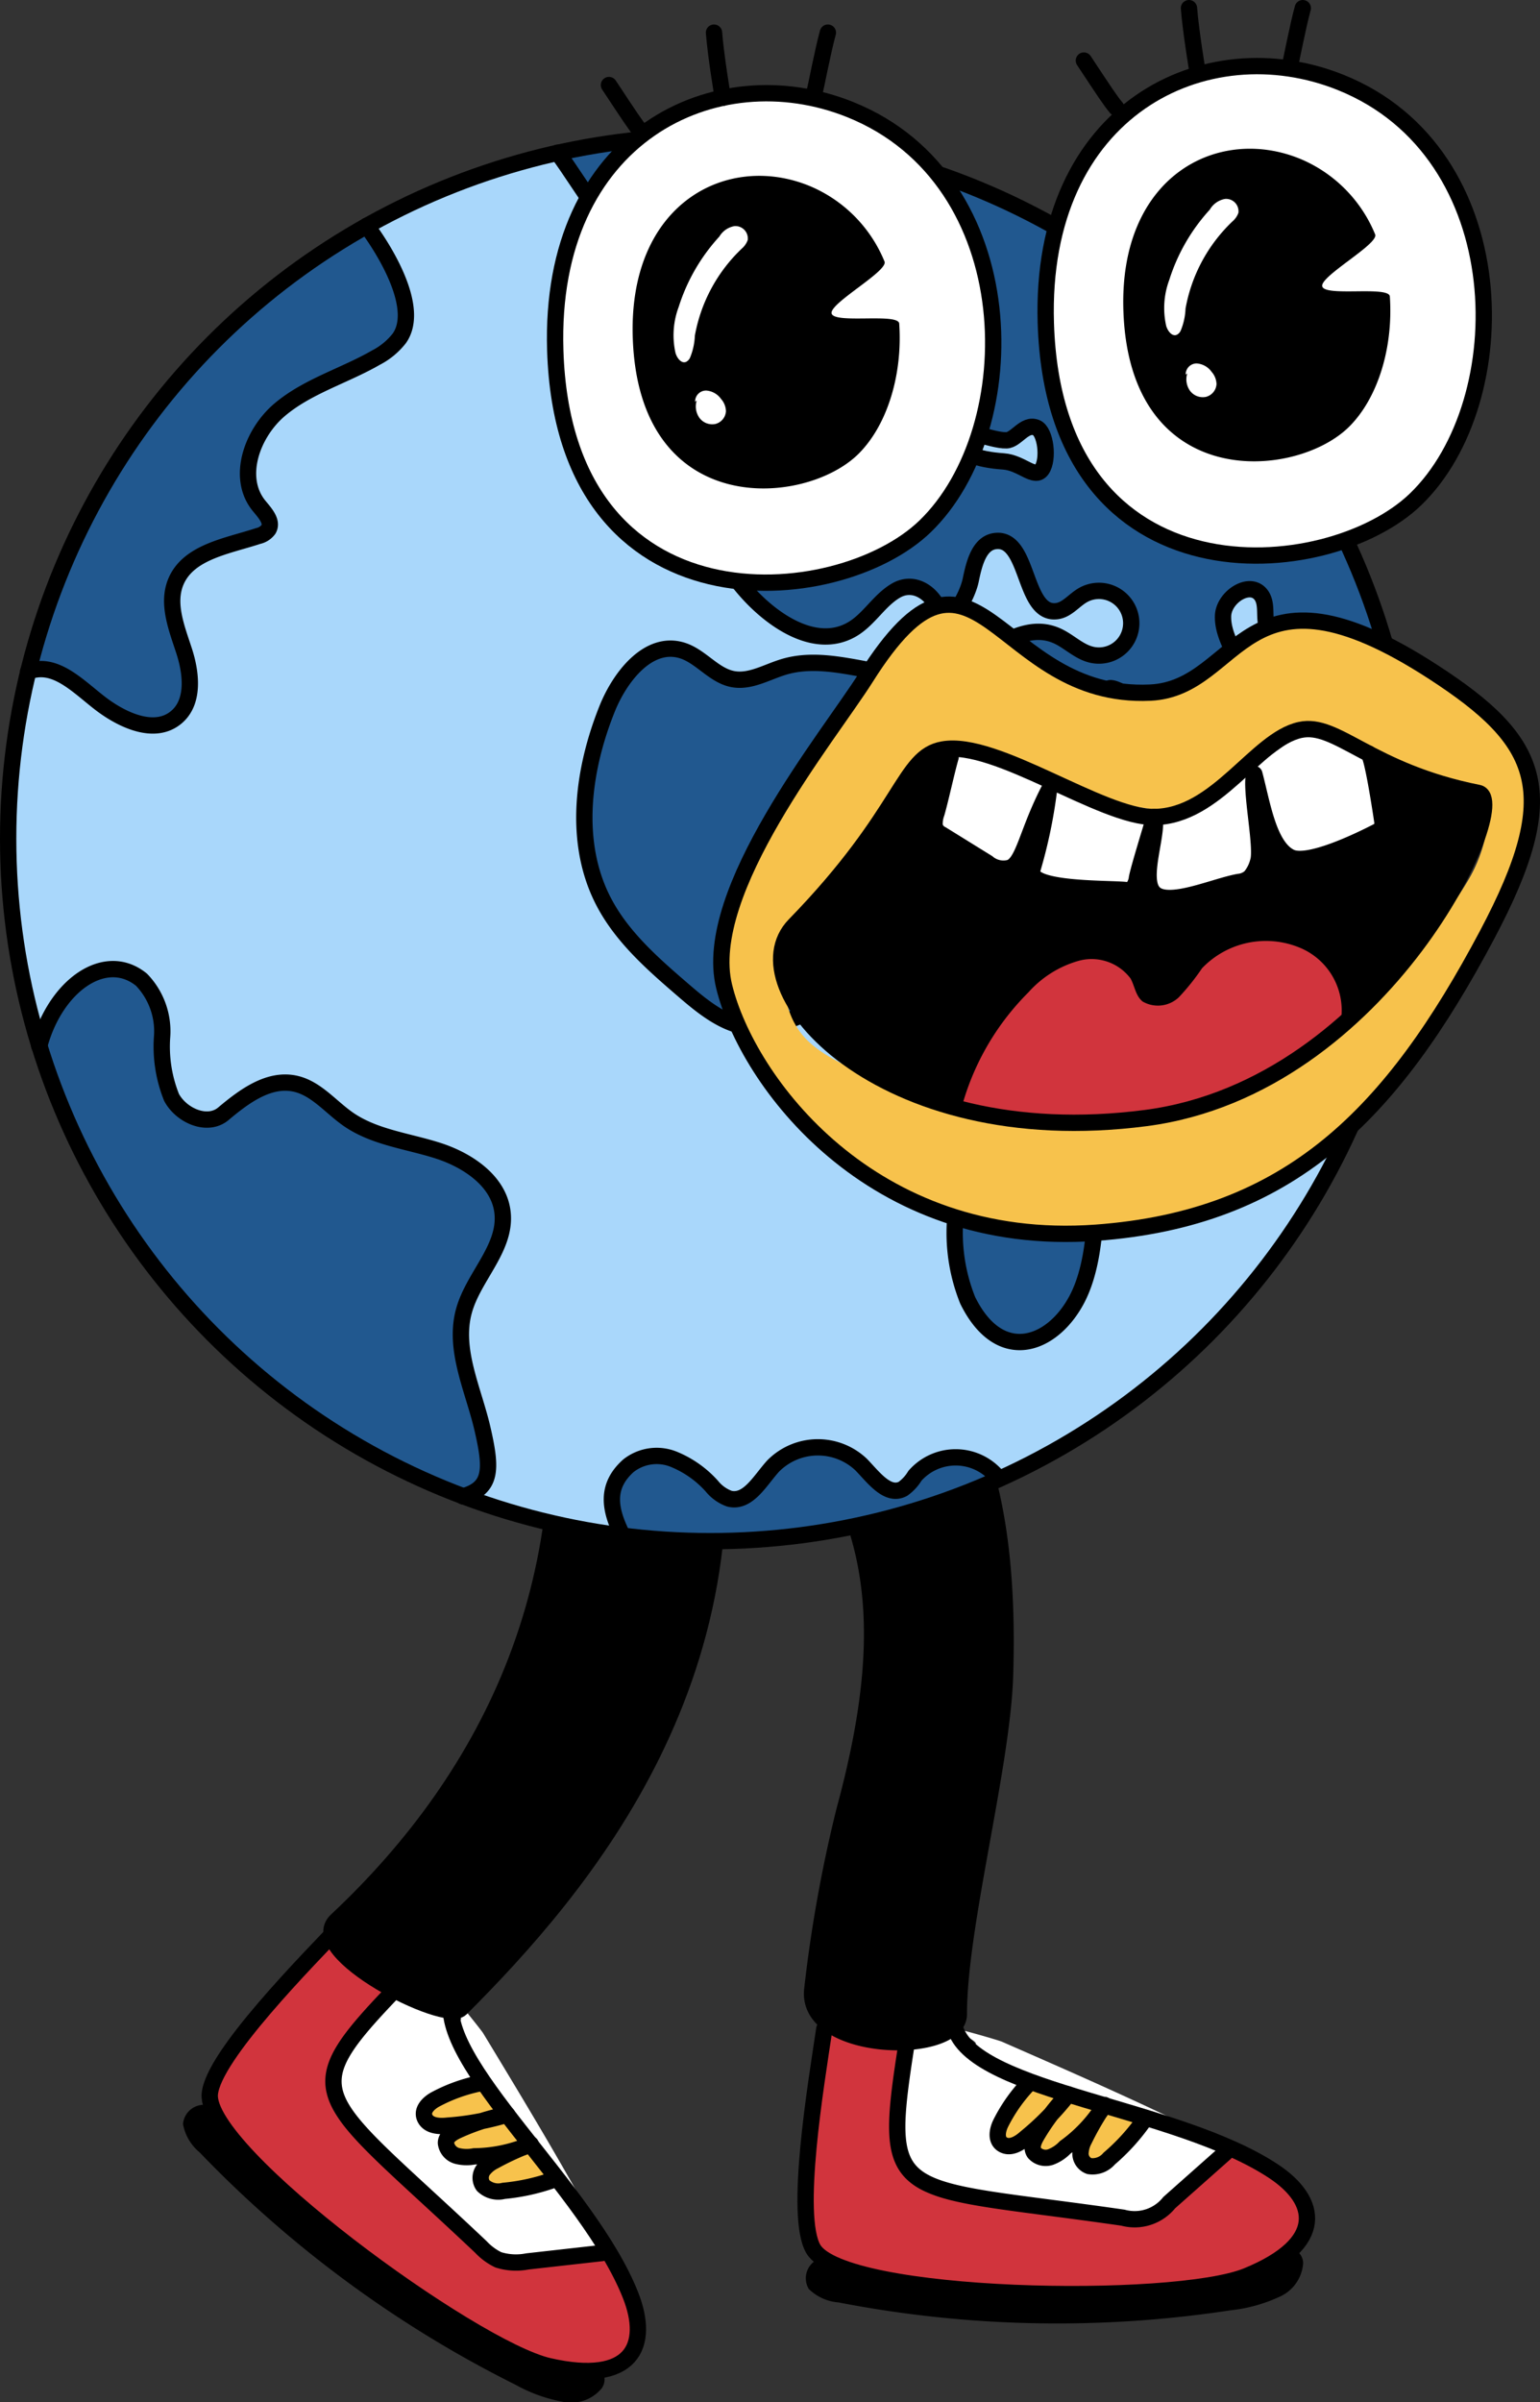 <svg id="Groupe_1498" data-name="Groupe 1498" xmlns="http://www.w3.org/2000/svg" xmlns:xlink="http://www.w3.org/1999/xlink" width="102.34" height="159.542" viewBox="0 0 102.34 159.542">
  <rect x="0" y="0" width="102.34" height="159.542" fill="#333333" stroke="none"/>
  <defs>
    <clipPath id="clip-path">
      <rect id="Rectangle_844" data-name="Rectangle 844" width="102.34" height="159.542" fill="none"/>
    </clipPath>
  </defs>
  <g id="Groupe_1497" data-name="Groupe 1497" clip-path="url(#clip-path)">
    <path id="Tracé_18837" data-name="Tracé 18837" d="M46.509,87.716c3.911,3.253,7.59,7.008,9.576,11.691,2.736,6.449,1.632,13.792.011,20.607-1.794,7.545-2.343,12.152-2.115,12.6,1.892,3.713,5.968,3.375,7.1,3.3,3.559-.229,2.7-4.23,2.811-5.721.718-10.055,4.317-17.588,2.614-27.234a50.288,50.288,0,0,0-2.557-9.283c-2-4.087-4.24-6.209-7.853-8.97a6.86,6.86,0,0,0-2.41-1.368,6.878,6.878,0,0,0-3.75.5A7.789,7.789,0,0,0,47.1,85.237a2.656,2.656,0,0,0-.868,2.853,1.542,1.542,0,0,0,.992-.568"/>
    <path id="Tracé_18838" data-name="Tracé 18838" d="M60.4,136.584a16.13,16.13,0,0,1-.747,4.2,4.47,4.47,0,0,0,.726,4.046,5.333,5.333,0,0,0,3.044,1.215q5.317.891,10.681,1.456a4.682,4.682,0,0,0,1.866-.059,4.584,4.584,0,0,0,1.421-.846q2.142-1.67,4.153-3.5a2.712,2.712,0,0,0-1.55-1.379c-4.4-2.177-8.909-4.148-13.411-6.118-.228-.1-2.82-.848-3.07-.853-.38-.008,1.632.851,1.3,1.031a6.931,6.931,0,0,1-4.375.718" fill="#fff"/>
    <path id="Tracé_18839" data-name="Tracé 18839" d="M54.495,134.309c.176,3.708-.3,5.1-.975,8.746-.208,1.119-.224,4.681.313,5.684a3.919,3.919,0,0,0,1.955,1.583,17.869,17.869,0,0,0,5.726,1.223c6.869.6,12.374,1.529,19.158.295a22.953,22.953,0,0,0,4.143-2.075,3.109,3.109,0,0,0,1.641-2.187c.22-1.694-1.377-3.018-2.82-3.933-5.509-3.5-14.936-3.636-20.131-8.831-3.672,2.02-5.442,1.526-8.76-1.036" fill="#d1343d"/>
    <path id="Tracé_18840" data-name="Tracé 18840" d="M60.4,136.584a16.13,16.13,0,0,1-.747,4.2,4.47,4.47,0,0,0,.726,4.046,5.333,5.333,0,0,0,3.044,1.215q5.317.891,10.681,1.456a4.682,4.682,0,0,0,1.866-.059,4.584,4.584,0,0,0,1.421-.846q2.142-1.67,4.153-3.5a2.223,2.223,0,0,0-1.55-1.379,89.738,89.738,0,0,1-14.078-4.592c-.228-.1-2.153-2.374-2.4-2.379-.38-.008.332-.112,0,.068-1.327.71-1.754,1.044-3.238.8" fill="#fff"/>
    <path id="Tracé_18841" data-name="Tracé 18841" d="M68.918,138.274c-.986.715-.748.675-1.455,1.667a3.117,3.117,0,0,0-.669,1.526c-.031.424.193.941.617.961a.942.942,0,0,0,.458-.133,5.015,5.015,0,0,0,1.479-1.149,3.162,3.162,0,0,0-.542,1.083,1.072,1.072,0,0,0,.356,1.1,1.411,1.411,0,0,0,1.458-.151,5.573,5.573,0,0,0,1.9-1.805,3.691,3.691,0,0,0-.837,1.942.917.917,0,0,0,.109.649c.3.408.944.18,1.362-.1a13.616,13.616,0,0,0,3.3-3.168.314.314,0,0,0,.079-.177c0-.1-.179.547-.268.493-1.81-1.1-3.738-1.356-5.739-2.052-.258-.09-1.388-1.061-1.471-.8" fill="#f7c24c"/>
    <path id="Tracé_18842" data-name="Tracé 18842" d="M54.78,134.747c-.547,3.673-2.016,12.411-.734,14.614,1.984,3.408,23.98,3.778,28.824,1.793,5.285-2.165,4.714-5.01,1.748-6.963-6.469-4.262-19.631-5.213-21.113-9.376" fill="none" stroke="#000" stroke-linecap="round" stroke-linejoin="round" stroke-width="1.084"/>
    <path id="Tracé_18843" data-name="Tracé 18843" d="M60.266,135.61c-1.718,10.9-.911,9.468,14.364,11.677a2.946,2.946,0,0,0,3.071-1l3.722-3.3" fill="none" stroke="#000" stroke-linecap="round" stroke-linejoin="round" stroke-width="1.084"/>
    <path id="Tracé_18844" data-name="Tracé 18844" d="M68.427,138.316A10.851,10.851,0,0,0,66.512,141c-.238.474-.364,1.147.141,1.433s1.106-.092,1.51-.454a17.879,17.879,0,0,0,2.822-2.884,14.29,14.29,0,0,0-2.1,2.768c-.2.346-.385.775-.15,1.115a1.014,1.014,0,0,0,1.094.277,2.562,2.562,0,0,0,.956-.637A9.676,9.676,0,0,0,73.4,139.8a17.993,17.993,0,0,0-1.344,2.312,2.026,2.026,0,0,0-.254.954.888.888,0,0,0,.586.795,1.447,1.447,0,0,0,1.324-.5,13.592,13.592,0,0,0,2.358-2.611" fill="none" stroke="#000" stroke-linecap="round" stroke-linejoin="round" stroke-width="1.084"/>
    <path id="Tracé_18845" data-name="Tracé 18845" d="M54.1,150.2a1.393,1.393,0,0,0-.353,1.821,3.174,3.174,0,0,0,1.979.894,76.346,76.346,0,0,0,26.06.521,10.255,10.255,0,0,0,3.181-.869,2.639,2.639,0,0,0,1.633-2.259,1.024,1.024,0,0,0-.539-.887c-.583-.289-1.161.718-1.753.995-3.456,1.62-7.617,1.886-11.606,1.8-3.806-.079-7.63-.112-11.415-.444A15.994,15.994,0,0,1,55.352,150a1.249,1.249,0,0,0-1.253.2"/>
    <path id="Tracé_18846" data-name="Tracé 18846" d="M26.493,132.288a16.059,16.059,0,0,1-3.031,3,4.471,4.471,0,0,0-1.737,3.726,5.334,5.334,0,0,0,1.789,2.747q3.831,3.79,7.891,7.342a4.7,4.7,0,0,0,1.56,1.028,4.6,4.6,0,0,0,1.648.127q2.714-.131,5.412-.469a2.716,2.716,0,0,0-.473-2.02c-2.347-4.317-4.893-8.523-7.438-12.726-.129-.214-1.817-2.318-2.018-2.466-.306-.226.844,1.636.466,1.589a6.927,6.927,0,0,1-3.99-1.933" fill="#fff"/>
    <path id="Tracé_18847" data-name="Tracé 18847" d="M22.98,127.029c-1.992,3.133-3.178,4-5.835,6.587-.815.795-2.88,3.7-3.019,4.827a3.915,3.915,0,0,0,.686,2.419,17.845,17.845,0,0,0,3.977,4.3c5.267,4.45,9.233,8.379,15.489,11.278a23.008,23.008,0,0,0,4.582.69,3.105,3.105,0,0,0,2.6-.843c1.156-1.258.613-3.26-.039-4.839-2.49-6.03-10.114-11.576-11.368-18.814-3.467-.856-5.328-1.889-6.564-5.894" fill="#d1343d"/>
    <path id="Tracé_18848" data-name="Tracé 18848" d="M26.493,132.288a16.059,16.059,0,0,1-3.031,3,4.471,4.471,0,0,0-1.737,3.726,5.334,5.334,0,0,0,1.789,2.747q3.831,3.79,7.891,7.342a4.7,4.7,0,0,0,1.56,1.028,4.6,4.6,0,0,0,1.648.127q2.714-.131,5.412-.469a2.225,2.225,0,0,0-.473-2.02,89.792,89.792,0,0,1-8.862-11.863c-.129-.213-.393-3.181-.594-3.329-.306-.226.335.1-.042.053-1.494-.184-1.233-.9-3.106-1.215" fill="#fff"/>
    <path id="Tracé_18849" data-name="Tracé 18849" d="M32.486,138.579a4.23,4.23,0,0,0-2.149.524,3.119,3.119,0,0,0-1.426.862c-.27.329-.385.881-.049,1.142a.932.932,0,0,0,.45.154,4.994,4.994,0,0,0,1.871-.087,3.157,3.157,0,0,0-1.067.574,1.072,1.072,0,0,0-.34,1.1,1.411,1.411,0,0,0,1.279.717,5.6,5.6,0,0,0,2.591-.382,3.675,3.675,0,0,0-1.8,1.1.908.908,0,0,0-.285.593c.01.506.668.69,1.173.7a13.648,13.648,0,0,0,4.524-.688.307.307,0,0,0,.166-.1c.059-.086-.46.344-.5.248-.845-1.943-2.274-3.261-3.509-4.983-.159-.222-.524-1.667-.742-1.5" fill="#f7c24c"/>
    <path id="Tracé_18850" data-name="Tracé 18850" d="M22.961,127.551c-2.563,2.688-8.8,8.984-9.018,11.523-.342,3.928,17.425,16.9,22.527,18.07,5.567,1.275,6.739-1.379,5.441-4.685-2.833-7.21-13.045-15.57-11.857-19.827" fill="none" stroke="#000" stroke-linecap="round" stroke-linejoin="round" stroke-width="1.084"/>
    <path id="Tracé_18851" data-name="Tracé 18851" d="M26.948,131.418c-7.682,7.918-6.2,7.214,5.015,17.819a3.907,3.907,0,0,0,1.15.847,3.92,3.92,0,0,0,1.934.107l4.945-.555" fill="none" stroke="#000" stroke-linecap="round" stroke-linejoin="round" stroke-width="1.084"/>
    <path id="Tracé_18852" data-name="Tracé 18852" d="M32.06,138.331a10.831,10.831,0,0,0-3.112,1.091c-.467.25-.958.728-.71,1.252s.957.563,1.5.5a17.828,17.828,0,0,0,3.968-.732A14.27,14.27,0,0,0,30.4,141.5c-.363.168-.761.412-.765.825a1.013,1.013,0,0,0,.735.857,2.575,2.575,0,0,0,1.148.03,9.679,9.679,0,0,0,3.752-.8,18.062,18.062,0,0,0-2.431,1.115,2.03,2.03,0,0,0-.758.634.89.89,0,0,0,.022.987,1.448,1.448,0,0,0,1.368.357,13.642,13.642,0,0,0,3.433-.776" fill="none" stroke="#000" stroke-linecap="round" stroke-linejoin="round" stroke-width="1.084"/>
    <path id="Tracé_18853" data-name="Tracé 18853" d="M13.5,139.79a1.393,1.393,0,0,0-1.338,1.285,3.186,3.186,0,0,0,1.1,1.871,76.333,76.333,0,0,0,21,15.438,10.246,10.246,0,0,0,3.1,1.122,2.639,2.639,0,0,0,2.635-.9,1.025,1.025,0,0,0,.071-1.036c-.311-.572-1.363-.082-2.007-.2-3.757-.667-7.312-2.847-10.525-5.212-3.066-2.256-6.172-4.487-9.075-6.938a16.008,16.008,0,0,1-3.83-4.866,1.25,1.25,0,0,0-1.137-.563"/>
    <path id="Tracé_18854" data-name="Tracé 18854" d="M55.582,84.47c5.98,4.767,11.755,9.247,11.209,26.781-.191,6.126-3.073,16.643-3.073,22.527,0,2.778-10.2,2.592-9.738-1.647a92.424,92.424,0,0,1,2.14-11.9c3.577-13.181,2.443-22.212-8.09-30.9" fill="none" stroke="#000" stroke-linecap="round" stroke-linejoin="round" stroke-width="1.084"/>
    <path id="Tracé_18855" data-name="Tracé 18855" d="M36.86,90.569c.982,12.892-2.649,19.91-4.909,24.792a58.5,58.5,0,0,1-9.586,12.186c-1.385,1.207,2.413,3.008,3.671,4.266,1.417,1.417,2.546,2.038,4.16,1.74,2.018-.372,6.252-6.214,7.479-8.063,3.4-5.128,7.015-10.1,8.508-16.289,1.6-6.641,1.71-19.746.692-19.624-5.292.634-7.1-.063-10.392-1.956Z"/>
    <path id="Tracé_18856" data-name="Tracé 18856" d="M36.483,87.621c2.616,16.9-3.7,30.176-14.118,39.927-2.233,2.09,7.231,6.879,8.261,5.849,8.024-8.024,20.521-22.507,16.25-43.82" fill="none" stroke="#000" stroke-linecap="round" stroke-linejoin="round" stroke-width="1.084"/>
    <path id="Tracé_18857" data-name="Tracé 18857" d="M.542,55.7a46.66,46.66,0,1,1,46.66,46.66A46.659,46.659,0,0,1,.542,55.7" fill="#a9d7fb"/>
    <path id="Tracé_18858" data-name="Tracé 18858" d="M24.368,15.039c1.405,1.893,3.536,5.55,2.17,7.472a4.7,4.7,0,0,1-1.546,1.276c-2.1,1.21-4.524,1.888-6.381,3.446s-2.925,4.523-1.392,6.4c.381.467.931,1.045.626,1.565a1.165,1.165,0,0,1-.683.438c-2.059.677-4.647,1.049-5.477,3.051-.6,1.454.065,3.083.552,4.58s.687,3.4-.518,4.408c-1.444,1.212-3.631.188-5.118-.97s-2.765-3.274-4.732-2.046C5.392,30.721,13.521,21.816,24.423,15.013" fill="#21588f"/>
    <path id="Tracé_18859" data-name="Tracé 18859" d="M30.776,99.422c1.945-.548,1.9-1.844,1.3-4.467s-1.953-5.278-1.23-7.87c.632-2.266,2.794-4.128,2.563-6.469-.206-2.1-2.284-3.5-4.291-4.146s-4.2-.877-5.942-2.071c-1.191-.819-2.159-2.081-3.573-2.385-1.742-.374-3.386.85-4.749,2-1.056.889-2.792.133-3.447-1.082a9.033,9.033,0,0,1-.627-4.05,4.936,4.936,0,0,0-1.371-3.769c-2.409-1.964-5.5-.522-6.935,3.927,3.642,9.939,6.188,14.128,11.194,19.134,3.851,3.852,12.377,9.806,17.372,11.347" fill="#21588f"/>
    <path id="Tracé_18860" data-name="Tracé 18860" d="M66.221,98.059a3.6,3.6,0,0,0-5.416-.007,2.879,2.879,0,0,1-.793.862c-1.024.553-1.97-.773-2.782-1.607a4.18,4.18,0,0,0-5.843.092c-.868.951-1.67,2.485-2.92,2.172a2.664,2.664,0,0,1-1.158-.831,6.91,6.91,0,0,0-2.568-1.8,3.034,3.034,0,0,0-2.984.45c-1.5,1.349-1.284,3.01-.57,4.623,13.271,1.655,24.979-3.388,24.932-3.922" fill="#21588f"/>
    <path id="Tracé_18861" data-name="Tracé 18861" d="M51.446,9.267c-1.082.688-1.764,2.354-2.281,3.528s-1.529,2.4-2.8,2.228c-1.565-.212-2.149-2.313-3.6-2.931-1.223-.012-.787,2.677-2.01,2.7-.426.009-.748-.367-1-.709a33.575,33.575,0,0,0-2.74-3.628c4.811-1.11,10.6-1.786,14.451-1.192" fill="#21588f"/>
    <path id="Tracé_18862" data-name="Tracé 18862" d="M93.2,47.85a4.271,4.271,0,0,0-4.253-3.818c-1.979-.162-4.5-.689-4.817-2.65-.1-.61.052-1.3-.3-1.807-.723-1.051-2.514.087-2.552,1.363s.808,2.39,1.19,3.608a5.187,5.187,0,0,1-1.4,5.24,2.6,2.6,0,0,1-2.273.794c-1.206-.294-1.688-1.7-2.2-2.824s-3.494-2.733-2.832-1.684c.834,1.321,1.531,2.149,1.133,3.466s-1.02,2.838-.224,3.959c.854,1.2,2.683,1,4.093.559,3.124-.979,7.625-4.292,8.714-4.434,2.132-.279-1.621,7.711-4.408,10.392-1.883,1.811-4.4,3.324-4.986,5.869-.361,1.56.1,3.219-.238,4.782s-2.357,3.228-3.474,1.974c-3.552-3.986.176,8.166-2.844,13.752-1.654,3.059-5.112,4.275-7.219,0a12.024,12.024,0,0,1-.843-5.233q-.064-5.819-.128-11.636c-.018-1.667-.265-3.7-1.8-4.354a4.394,4.394,0,0,0-3.226.358l-5.47,2.094a7.631,7.631,0,0,1-2.559.653c-1.85.033-3.433-1.242-4.836-2.448-2.031-1.747-4.111-3.554-5.343-5.933-2.025-3.908-1.4-8.709.244-12.794.862-2.147,2.748-4.541,4.964-3.876,1.25.375,2.1,1.663,3.385,1.907,1.162.221,2.273-.479,3.407-.815,3.5-1.037,7.361,1.409,10.835.284,2.481-.8,4.768-3.362,7.188-2.39.849.341,1.512,1.09,2.4,1.3a2.147,2.147,0,1,0-.574-3.949c-.59.341-1.046.972-1.722,1.058-2.245.288-1.817-4.9-4.068-4.657-1.1.12-1.433,1.52-1.657,2.6s-1.436,3.388-2.147,1.878a2.009,2.009,0,0,0-2.834-1.179c-1.106.657-1.771,1.9-2.878,2.552-2.522,1.493-5.622-.708-7.455-2.995-.887-1.1-1.653-2.863-.57-3.776a2.892,2.892,0,0,1,1.634-.5c2.588-.246,7.226.226,7.764-.738.486-.869-1.442-2.933-.589-4.311s3.846-2.491,3.535-3.3c-.737-1.914-5.888,3.452-8.961,2.371-1.946-.685-2.131-3.675-.694-5.156s5.38-.862,5.785-1.482c.368-.564-1.089-4.563-.673-5.051.941-1.106,5.993,4.277,8.076,2.367.89-.816-1.163-6.376-3.73-8.172,25.931,9.073,31.165,31.451,32.765,36.706" fill="#21588f"/>
    <circle id="Ellipse_183" data-name="Ellipse 183" cx="46.66" cy="46.66" r="46.66" transform="translate(0.542 9.036)" fill="none" stroke="#000" stroke-miterlimit="10" stroke-width="1.084"/>
    <path id="Tracé_18863" data-name="Tracé 18863" d="M24.365,15c1.405,1.893,3.536,5.55,2.17,7.472a4.7,4.7,0,0,1-1.546,1.276c-2.1,1.21-4.524,1.888-6.381,3.446s-2.925,4.523-1.392,6.4c.381.467.931,1.045.626,1.565a1.165,1.165,0,0,1-.683.438c-2.059.677-4.647,1.049-5.477,3.051-.6,1.454.065,3.083.552,4.58s.687,3.4-.518,4.408c-1.444,1.212-3.631.188-5.118-.97S3.628,43.926,1.869,44.6" fill="none" stroke="#000" stroke-linecap="round" stroke-linejoin="round" stroke-width="1.084"/>
    <path id="Tracé_18864" data-name="Tracé 18864" d="M2.608,69.467c1.063-4,4.386-6.362,6.794-4.4a4.928,4.928,0,0,1,1.371,3.769,9.047,9.047,0,0,0,.628,4.05c.654,1.215,2.391,1.971,3.447,1.082,1.363-1.147,3.006-2.371,4.749-2,1.414.3,2.381,1.565,3.573,2.384,1.738,1.194,3.935,1.426,5.942,2.071S33.2,78.476,33.4,80.574c.231,2.341-1.931,4.2-2.563,6.47-.723,2.592.627,5.246,1.23,7.869s.648,3.919-1.3,4.467" fill="none" stroke="#000" stroke-linecap="round" stroke-linejoin="round" stroke-width="1.084"/>
    <path id="Tracé_18865" data-name="Tracé 18865" d="M41.377,102c-.909-1.8-1.119-3.3.378-4.648a3.032,3.032,0,0,1,2.983-.45,6.9,6.9,0,0,1,2.568,1.8,2.667,2.667,0,0,0,1.159.831c1.249.313,2.051-1.221,2.919-2.172a4.18,4.18,0,0,1,5.843-.092c.812.834,1.758,2.16,2.783,1.607a2.9,2.9,0,0,0,.792-.862,3.6,3.6,0,0,1,5.416.007" fill="none" stroke="#000" stroke-linecap="round" stroke-linejoin="round" stroke-width="1.084"/>
    <path id="Tracé_18866" data-name="Tracé 18866" d="M37.056,10.142c.824,1.106,1.866,2.8,2.691,3.9.254.342.576.718,1,.709,1.223-.028.787-2.717,2.01-2.7,1.453.619,2.037,2.719,3.6,2.931,1.271.172,2.283-1.054,2.8-2.228s1.2-2.84,2.281-3.528" fill="none" stroke="#000" stroke-linecap="round" stroke-linejoin="round" stroke-width="1.084"/>
    <path id="Tracé_18867" data-name="Tracé 18867" d="M61.144,11.155c2.007,1.7,4.247,7.241,3.356,8.057-2.083,1.91-7.134-3.473-8.075-2.367-.416.488,1.04,4.487.673,5.051-.4.62-4.348,0-5.785,1.482s-1.253,4.471.694,5.156c3.072,1.081,8.224-4.285,8.961-2.371.311.807-2.683,1.92-3.536,3.3s1.075,3.442.59,4.311c-.539.964-5.177.492-7.765.738a2.886,2.886,0,0,0-1.633.5c-1.083.913-.317,2.671.569,3.776,1.834,2.287,4.934,4.488,7.455,2.995,1.108-.656,1.772-1.9,2.879-2.552s2.286.014,2.834,1.179c.71,1.51,1.923-.793,2.147-1.878s.556-2.484,1.657-2.6c2.25-.244,1.822,4.946,4.067,4.657.676-.086,1.132-.717,1.723-1.058a2.148,2.148,0,1,1,.573,3.949c-.889-.213-1.552-.962-2.4-1.3-2.421-.972-4.707,1.587-7.189,2.39-3.474,1.125-7.333-1.321-10.834-.284-1.134.336-2.246,1.036-3.408.815-1.282-.244-2.135-1.532-3.385-1.907-2.216-.665-4.1,1.729-4.964,3.876-1.64,4.085-2.268,8.886-.244,12.794,1.232,2.379,3.312,4.186,5.343,5.933,1.4,1.206,2.986,2.481,4.836,2.448a7.625,7.625,0,0,0,2.559-.653l5.471-2.094a4.39,4.39,0,0,1,3.225-.357c1.533.655,1.78,2.686,1.8,4.353q.063,5.817.127,11.636a12.039,12.039,0,0,0,.843,5.233c2.107,4.273,5.565,3.057,7.219,0,3.021-5.586-.707-17.738,2.844-13.752,1.117,1.254,3.133-.41,3.475-1.974s-.124-3.222.237-4.782c.589-2.545,3.1-4.058,4.986-5.869,2.787-2.681,6.541-10.671,4.408-10.392-1.089.142-5.589,3.455-8.714,4.434-1.409.442-3.239.646-4.093-.559-.795-1.121-.173-2.643.225-3.959s-.3-2.145-1.133-3.466c-.663-1.049,2.317.555,2.831,1.684s1,2.53,2.2,2.824a2.6,2.6,0,0,0,2.274-.794,5.189,5.189,0,0,0,1.4-5.24c-.381-1.218-1.228-2.332-1.19-3.608s1.829-2.414,2.553-1.363c.35.51.2,1.2.3,1.807.315,1.961,2.839,2.488,4.818,2.65A4.27,4.27,0,0,1,93.2,47.809" fill="none" stroke="#000" stroke-linecap="round" stroke-linejoin="round" stroke-width="1.084"/>
    <path id="Tracé_18868" data-name="Tracé 18868" d="M66.891,29.244c-1.082.038-3.095-1.068-3.171.012-.058.824,1.265,1.273,2.96,1.388,1.221.082,2.082,1.215,2.554.537s.253-2.523-.364-2.777c-.78-.32-1.334.818-1.979.84" fill="#a9d7fb"/>
    <path id="Tracé_18869" data-name="Tracé 18869" d="M66.891,29.244c-1.082.038-3.095-1.068-3.171.012-.058.824,1.265,1.273,2.96,1.388,1.221.082,2.082,1.215,2.554.537s.253-2.523-.364-2.777C68.09,28.084,67.536,29.222,66.891,29.244Z" fill="none" stroke="#000" stroke-linecap="round" stroke-linejoin="round" stroke-width="1.084"/>
    <path id="Tracé_18870" data-name="Tracé 18870" d="M72.725,26.675c-.568-.381-1.351.491-1.434,1.17-.206,1.68,1.664,3.44,2.569,4.678,1.354,1.85,1.647-3.984-1.135-5.848" fill="#a9d7fb"/>
    <path id="Tracé_18871" data-name="Tracé 18871" d="M72.725,26.675c-.568-.381-1.351.491-1.434,1.17-.206,1.68,1.664,3.44,2.569,4.678C75.214,34.373,75.507,28.539,72.725,26.675Z" fill="none" stroke="#000" stroke-linecap="round" stroke-linejoin="round" stroke-width="1.084"/>
    <path id="Tracé_18872" data-name="Tracé 18872" d="M36.9,23.274c.59,18.822,18.755,17.3,24.573,11.689,6.725-6.49,6.668-23.011-4.977-27.687-8.949-3.594-20.043,1.741-19.6,16" fill="#fff"/>
    <path id="Tracé_18873" data-name="Tracé 18873" d="M36.9,23.274c.59,18.822,18.755,17.3,24.573,11.689,6.725-6.49,6.668-23.011-4.977-27.687C47.544,3.682,36.45,9.017,36.9,23.274Z" fill="none" stroke="#000" stroke-linecap="round" stroke-miterlimit="10" stroke-width="1.084"/>
    <path id="Tracé_18874" data-name="Tracé 18874" d="M42.053,22.518c.452,12.023,11.515,11.145,15.034,7.589,1.911-1.932,2.9-5.286,2.67-8.615-.05-.726-4.324.035-4.493-.674-.16-.674,3.79-2.82,3.515-3.452A9.22,9.22,0,0,0,53.917,12.4c-5.472-2.34-12.207,1.011-11.864,10.118"/>
    <path id="Tracé_18875" data-name="Tracé 18875" d="M47.827,15.687a12.455,12.455,0,0,0-2.726,4.7,5.358,5.358,0,0,0-.209,3.061c.1.334.385.717.7.587a.574.574,0,0,0,.264-.279,4.233,4.233,0,0,0,.32-1.46A10.552,10.552,0,0,1,49.3,16.506a1.35,1.35,0,0,0,.391-.569.824.824,0,0,0-.888-.919,1.462,1.462,0,0,0-1.1.9" fill="#fff"/>
    <path id="Tracé_18876" data-name="Tracé 18876" d="M46.3,26.6a1.311,1.311,0,0,0,.178,1.149,1.059,1.059,0,0,0,1.05.412.933.933,0,0,0,.715-.854,1.282,1.282,0,0,0-.324-.808,1.329,1.329,0,0,0-.99-.561.728.728,0,0,0-.735.744" fill="#fff"/>
    <path id="Tracé_18877" data-name="Tracé 18877" d="M54.151,6.045c.064-.227.557-2.78.865-3.877" fill="none" stroke="#000" stroke-linecap="round" stroke-miterlimit="10" stroke-width="1.084"/>
    <path id="Tracé_18878" data-name="Tracé 18878" d="M48.037,6.492c-.018-.077-.466-2.758-.588-4.324" fill="none" stroke="#000" stroke-linecap="round" stroke-miterlimit="10" stroke-width="1.084"/>
    <path id="Tracé_18879" data-name="Tracé 18879" d="M42.616,8.778c-.351-.412-.782-1.059-2.148-3.13" fill="none" stroke="#000" stroke-linecap="round" stroke-miterlimit="10" stroke-width="1.084"/>
    <path id="Tracé_18880" data-name="Tracé 18880" d="M69.5,21.473c.59,18.822,18.755,17.3,24.573,11.689,6.725-6.49,6.668-23.011-4.977-27.687-8.949-3.594-20.043,1.741-19.6,16" fill="#fff"/>
    <path id="Tracé_18881" data-name="Tracé 18881" d="M69.5,21.473c.59,18.822,18.755,17.3,24.573,11.689,6.725-6.49,6.668-23.011-4.977-27.687C80.149,1.881,69.055,7.216,69.5,21.473Z" fill="none" stroke="#000" stroke-linecap="round" stroke-miterlimit="10" stroke-width="1.084"/>
    <path id="Tracé_18882" data-name="Tracé 18882" d="M74.657,20.717c.452,12.023,11.515,11.145,15.034,7.589,1.911-1.932,2.9-5.286,2.67-8.615-.05-.726-4.323.035-4.492-.674-.16-.674,3.789-2.82,3.515-3.452A9.224,9.224,0,0,0,86.522,10.6C81.05,8.259,74.315,11.61,74.657,20.717"/>
    <path id="Tracé_18883" data-name="Tracé 18883" d="M80.431,13.886a12.455,12.455,0,0,0-2.726,4.7A5.358,5.358,0,0,0,77.5,21.65c.1.334.385.717.7.587a.574.574,0,0,0,.264-.279,4.233,4.233,0,0,0,.32-1.46A10.553,10.553,0,0,1,81.908,14.7a1.35,1.35,0,0,0,.391-.569.824.824,0,0,0-.888-.919,1.462,1.462,0,0,0-1.105.9" fill="#fff"/>
    <path id="Tracé_18884" data-name="Tracé 18884" d="M78.9,24.8a1.311,1.311,0,0,0,.178,1.149,1.059,1.059,0,0,0,1.05.412.933.933,0,0,0,.715-.854,1.282,1.282,0,0,0-.324-.808,1.329,1.329,0,0,0-.99-.561.728.728,0,0,0-.735.744" fill="#fff"/>
    <path id="Tracé_18885" data-name="Tracé 18885" d="M85.711,4.419c.064-.227.557-2.78.865-3.877" fill="none" stroke="#000" stroke-linecap="round" stroke-miterlimit="10" stroke-width="1.084"/>
    <path id="Tracé_18886" data-name="Tracé 18886" d="M79.6,4.866c-.018-.077-.466-2.758-.588-4.324" fill="none" stroke="#000" stroke-linecap="round" stroke-miterlimit="10" stroke-width="1.084"/>
    <path id="Tracé_18887" data-name="Tracé 18887" d="M74.177,7.153c-.351-.412-.782-1.059-2.148-3.13" fill="none" stroke="#000" stroke-linecap="round" stroke-miterlimit="10" stroke-width="1.084"/>
    <path id="Tracé_18888" data-name="Tracé 18888" d="M79.071,53.677c6.66-.739-.064-11.4,19.172-1.015,2.667,1.439-3.092,9.629-7.266,13.814-8.128,8.153-22.79,11.794-34.5,3.88-9.036-6.108-1.651-14.385,2.46-20.251,3.375-4.814,8.287,4.886,20.132,3.572"/>
    <path id="Tracé_18889" data-name="Tracé 18889" d="M78.068,74.264c-3.094.845-14.377.163-14.377.163a17.127,17.127,0,0,1,4.652-8.52,7.031,7.031,0,0,1,3.274-2.076,3.239,3.239,0,0,1,3.515,1.158c.279.509.33,1.142.8,1.526a2.026,2.026,0,0,0,2.406-.28,15.117,15.117,0,0,0,1.542-1.928,5.873,5.873,0,0,1,6.413-1.4,4.507,4.507,0,0,1,2.745,5.253s-7.878,5.257-10.972,6.1" fill="#d1343d"/>
    <path id="Tracé_18890" data-name="Tracé 18890" d="M85.559,41.305c-5.251,1.943-6.75,4.6-8.157,4.906-3,.659-9.466-2.932-13.711-5.977-1.855-1.331-4.874,3.132-5.843,4.7C54.464,50.388,41.226,62.2,52.181,73.152c2.224,2.224,12.777,13.272,30.088,6.57C92.406,75.8,99.638,62.56,101.311,56.294c2.472-9.256-6.571-11.648-5.766-10.751.773.862,2.526.074,2.8,2.21.3,2.337,1.633,6.638-.774,10.7C93.215,65.8,84.341,72.859,78.5,74.16a33.335,33.335,0,0,1-20.434-2.485c-3.922-1.877-5.893-2.625-6.088-7.386-.135-3.312,3.482-5.763,5.2-7.929,3.372-4.249,4.8-6.88,6.574-6.287,5.668,1.894,9.1,5.535,13.955,4.415,3.093-.713,5.179-5.3,8.737-5.673,2.226-.234,4.44,1.06,6.6,1.97,5.232,2.205,9.236,4.77,5.8-3.181-.208-.482-9.484-7.7-13.277-6.3" fill="#f7c24c"/>
    <path id="Tracé_18891" data-name="Tracé 18891" d="M76.442,46c6.088-.286,6.029-9.642,18.783-1.383,7.166,4.641,8.635,7.974,3.607,17.455-6.344,11.961-13.15,18.862-26,19.8C57.882,82.956,49.654,71.8,48.12,65.506s6.965-16.614,9.423-20.511C64.9,33.334,66.1,46.487,76.442,46Z" fill="none" stroke="#000" stroke-miterlimit="10" stroke-width="1.084"/>
    <path id="Tracé_18892" data-name="Tracé 18892" d="M68.643,51.368c3.221,1.532,8.871,2.984,10.428,2.309S86.849,48.4,86.849,48.4s1.47-.08,4.09,1.648c.259.17.759,3.4.932,4.559a.609.609,0,0,1-.353.629c-1.185.612-4.592,2.267-5.761,1.7-1.47-.712-1.886-3.606-2.4-5.521-.307.933.561,4.873.254,5.807a2.571,2.571,0,0,1-.517,1.023,1.321,1.321,0,0,1-.764.334c-1.624.289-4.541,1.631-5.578.8-1.067-.859.261-4.014-.044-5.11-.2.75-1,3.287-1.152,4.047a1.3,1.3,0,0,1-.274.668.571.571,0,0,1-.5.132c-1.212-.12-6.548.023-6.185-1.333a33.024,33.024,0,0,0,1.114-5.321c-1.44,2.781-1.665,4.807-2.577,5.172a1.624,1.624,0,0,1-1.506-.325l-3.05-1.889a.842.842,0,0,1-.466-.563A2.02,2.02,0,0,1,62.233,54c.271-.937.665-2.775.935-3.711a9.5,9.5,0,0,1,5.475,1.079" fill="#fff"/>
    <path id="Tracé_18893" data-name="Tracé 18893" d="M90.939,50.043c.258.17.759,3.4.931,4.559a.608.608,0,0,1-.352.629c-1.185.612-4.592,2.267-5.761,1.7-1.471-.713-1.886-3.607-2.4-5.522-.307.934.561,4.874.254,5.807a2.584,2.584,0,0,1-.518,1.024,1.326,1.326,0,0,1-.763.333c-1.624.289-4.542,1.631-5.578.8-1.067-.859.261-4.013-.045-5.11-.2.75-1,3.287-1.152,4.047a1.292,1.292,0,0,1-.274.668.566.566,0,0,1-.5.132c-1.213-.12-6.548.024-6.185-1.333a33.146,33.146,0,0,0,1.114-5.321c-1.441,2.781-1.665,4.807-2.577,5.172a1.626,1.626,0,0,1-1.507-.325l-3.049-1.888a.839.839,0,0,1-.466-.563,2.023,2.023,0,0,1,.124-.85c.27-.937.664-2.775.935-3.711" fill="none" stroke="#000" stroke-linecap="round" stroke-linejoin="round" stroke-width="1.084"/>
    <path id="Tracé_18894" data-name="Tracé 18894" d="M76.7,54.261c4.184-.035,6.748-5.13,9.693-5.78,2.443-.54,4.635,2.743,11.846,4.181,2.377.475-6.184,19.518-22.094,21.592-17.8,2.32-27.31-8.743-23.341-12.815,7.33-7.52,7.188-11.193,9.858-11.665C66.2,49.15,73.2,54.29,76.7,54.261Z" fill="none" stroke="#000" stroke-miterlimit="10" stroke-width="1.084"/>
  </g>
</svg>
